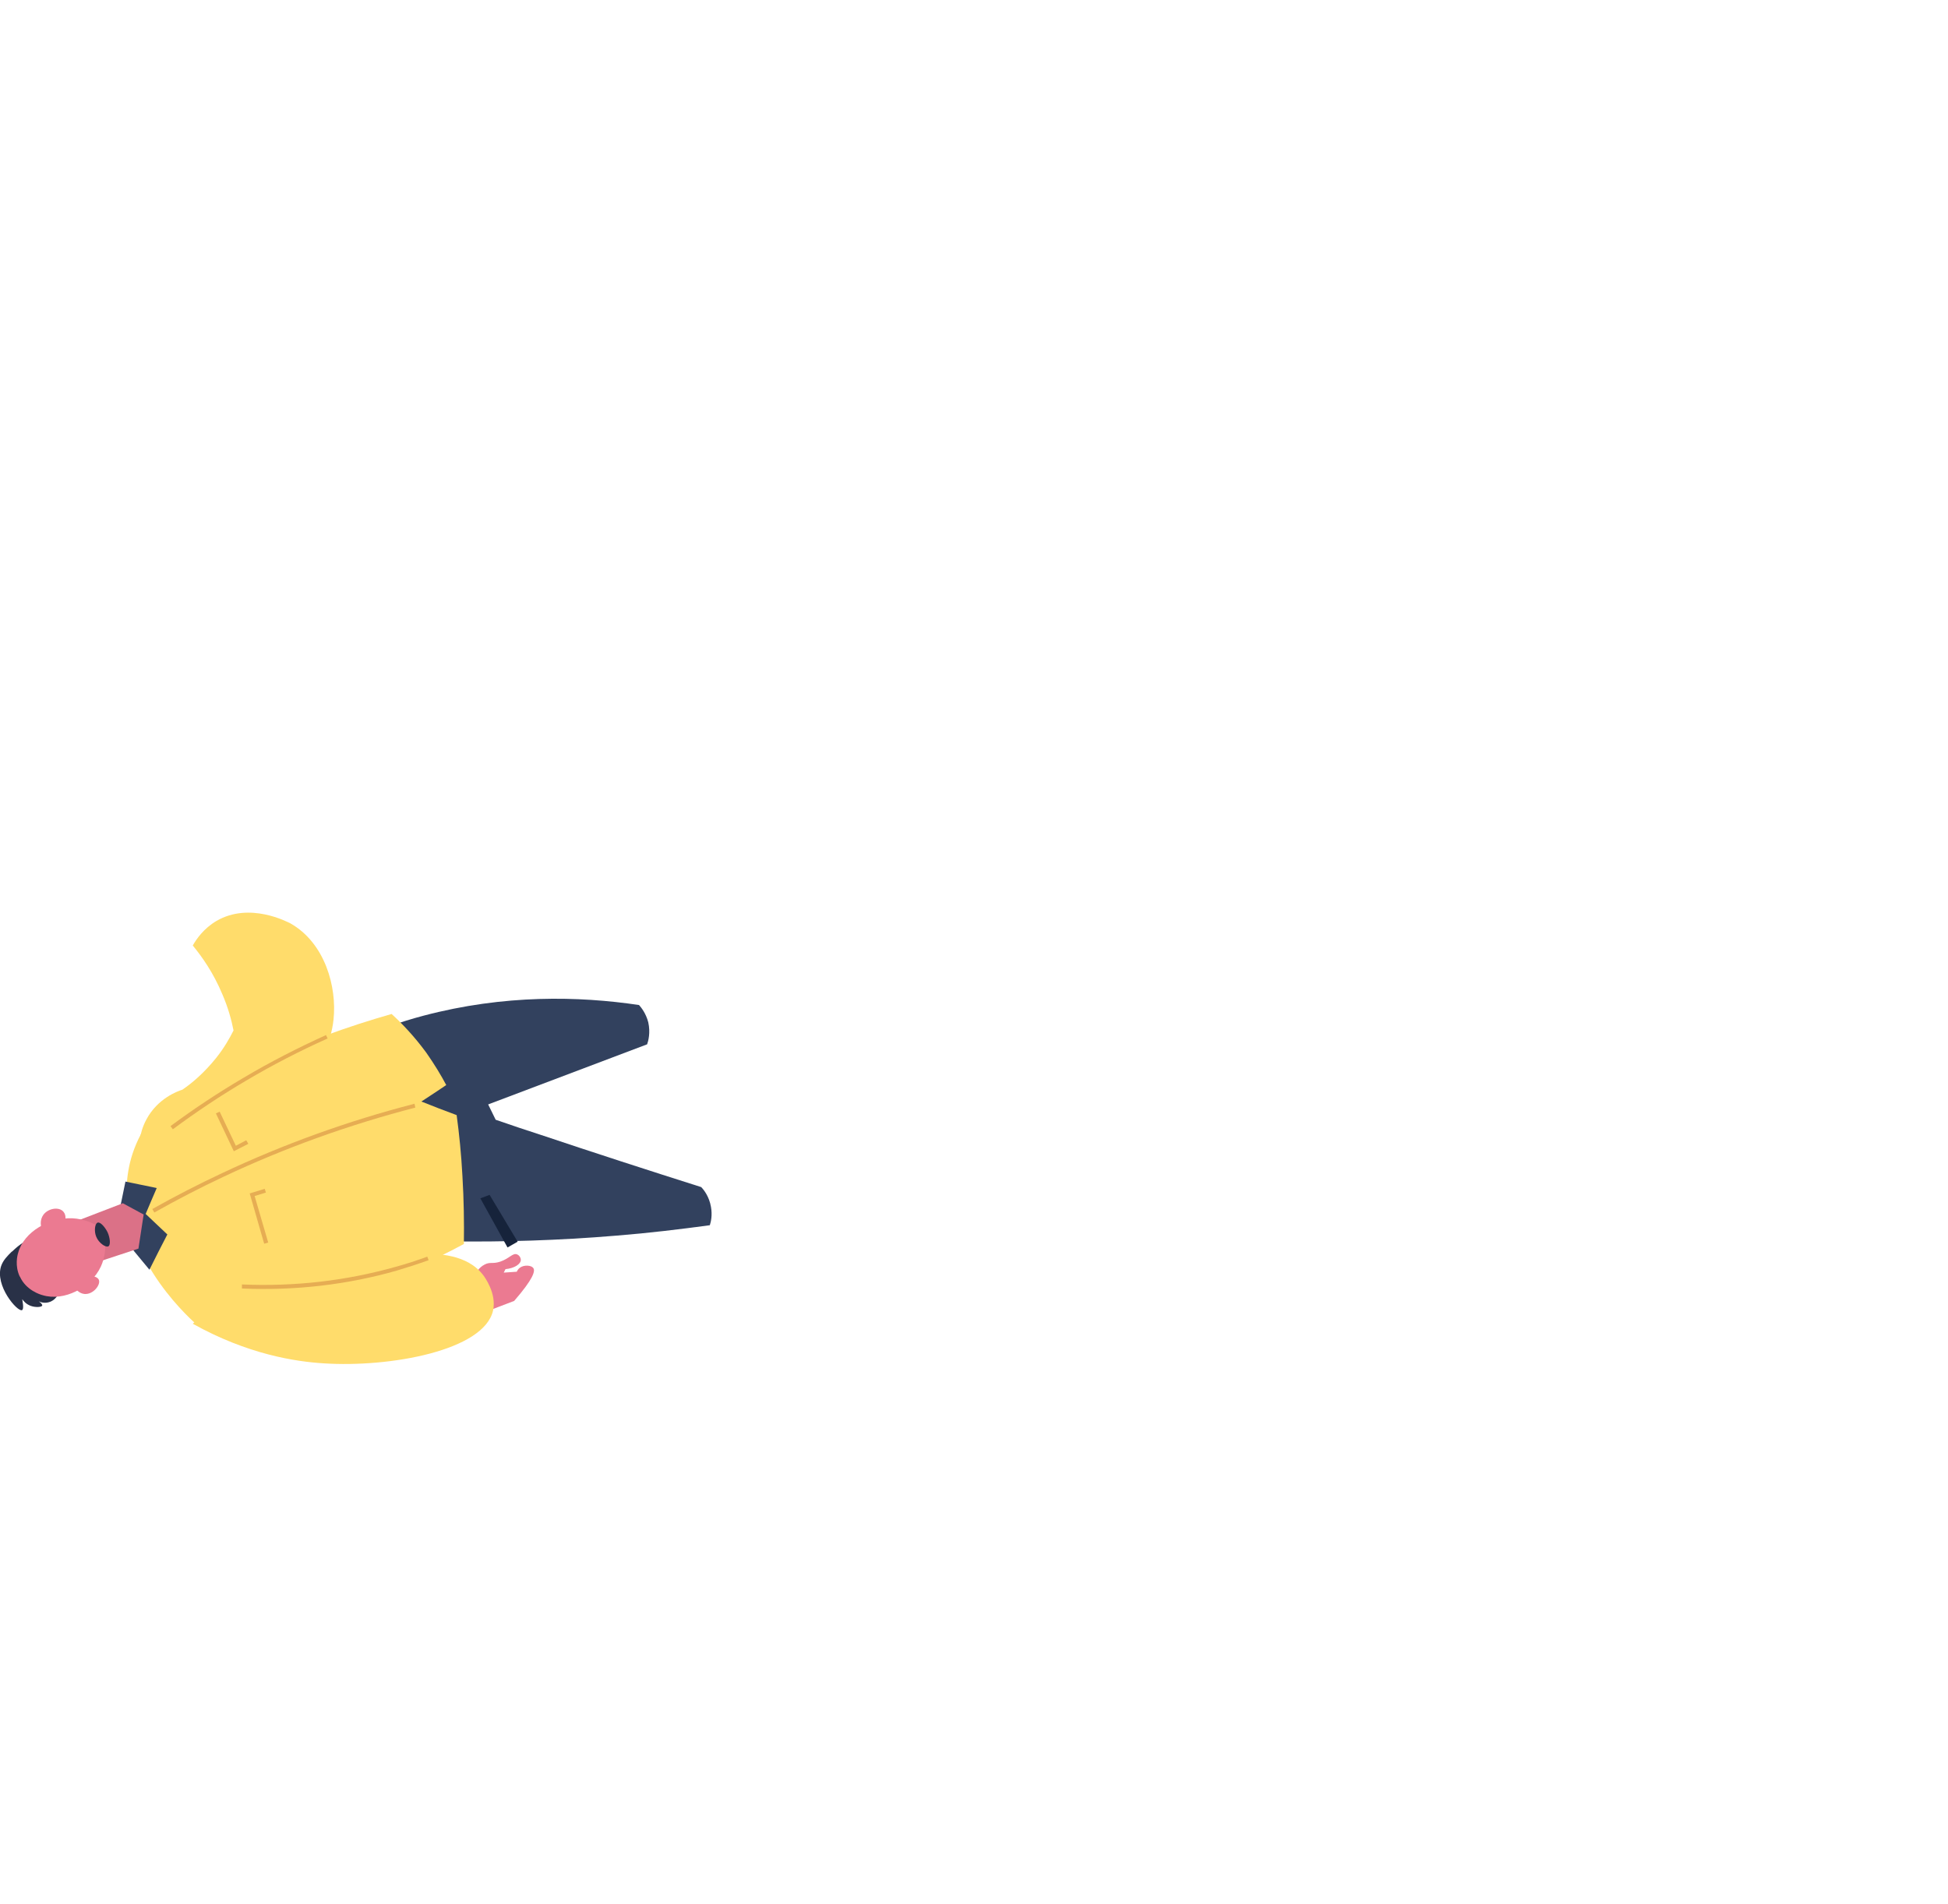 <?xml version="1.0" encoding="UTF-8"?>
<svg xmlns="http://www.w3.org/2000/svg" version="1.1" viewBox="0 0 674 659">
  <defs>
    <style>
      .cls-1 {
        fill: #16233b;
      }

      .cls-2 {
        fill: #db7187;
      }

      .cls-3 {
        fill: #ffdc6b;
      }

      .cls-4 {
        fill: #eb7a91;
      }

      .cls-5 {
        fill: #293147;
      }

      .cls-6 {
        fill: #e6ad53;
      }

      .cls-7 {
        fill: #32415e;
      }
    </style>
  </defs>
  <!-- Generator: Adobe Illustrator 28.6.0, SVG Export Plug-In . SVG Version: 1.2.0 Build 709)  -->
  <g>
    <g id="_x31_3">
      <g>
        <path class="cls-4" d="M164,442c.6-1.5,1.7-3.4,3.7-4.4,1.9-1,2.7-.1,5.4-1,3.2-1.1,4.3-3.1,5.8-2.5.8.3,1.3,1.2,1.3,1.9,0,1.4-2.1,2.9-5.3,3.2-.2.4-.4.8-.6,1.2,1.5-.1,3-.2,4.5-.3.2-.4.5-1,1.1-1.4,1.5-1.1,4-.8,4.6.1.8,1,0,3.8-6.6,11.4-3.7,1.4-7.3,2.8-11,4.2-1-4.1-1.9-8.3-2.9-12.4h0Z"/>
        <path class="cls-3" d="M48.2,399.5c-.2-2.1-.3-6.9,2.4-12,3.9-7.4,10.9-9.9,12.5-10.4,3.4-2.3,7.6-5.9,11.7-11,2.7-3.4,4.6-6.7,6-9.5-.7-3.6-1.9-8-3.9-12.6-3.1-7.4-7-12.9-10.2-16.8,1.3-2.3,3.8-5.9,8.2-8.5,11.5-6.7,24.6.4,25.5.8,12.1,6.8,16.2,22.1,15,33.3-1.7,16.4-15,26.1-23.4,32.2-16.6,12.1-34.3,14.1-43.6,14.4h0Z"/>
        <path class="cls-7" d="M134.4,355.2c3.9-1.3,7.9-2.6,12.1-3.7,28-7.4,53.8-6.8,74.6-3.7.8.9,2.4,2.9,3.2,6,.8,3.6,0,6.5-.4,7.6-18.3,6.9-36.7,13.9-55,20.8.9,1.8,1.7,3.5,2.6,5.3,5.1,1.8,10.3,3.5,15.5,5.2,18.5,6.2,37,12.2,55.6,18.1.9.9,2.8,3.3,3.4,6.9.5,2.8,0,5.1-.4,6.3-10.3,1.4-21,2.7-32.3,3.6-20.2,1.7-39.2,2.2-56.7,2-7.4-24.9-14.8-49.7-22.2-74.6h0Z"/>
        <path class="cls-3" d="M48.8,392.4c-2.5,4.7-3.8,9.1-4.4,12.8-4.7,27.2,19.9,49.8,23.3,52.9,13.7-1.1,30.9-3.8,49.9-9.6,17.2-5.3,31.6-11.9,42.9-18,.1-7.3,0-15.2-.5-23.5-.4-7.5-1.1-14.5-2-21.1-4.1-1.5-8.2-3.1-12.2-4.7,2.9-1.9,5.8-3.8,8.6-5.7-1.8-3.4-4.1-7.2-6.9-11.2-4.1-5.6-8.3-10-12-13.4-7.3,2.1-15,4.5-22.9,7.5-25.9,9.7-47.1,22.2-63.8,34.1Z"/>
        <path class="cls-3" d="M80.3,449.7c8-3.1,13.8-2.7,19.8-3,22.3-1.3,24.4-13,45.1-12.9,6.2,0,16.5.2,22,7.5.4.5,4.7,6.3,3.4,12.2-3.1,13.9-35.7,19.8-58.6,18.3-9.8-.6-26.3-3.1-45.3-13.7,2.9-2.6,7.4-6,13.6-8.4h0Z"/>
        <path class="cls-7" d="M54.1,411.1c-3.6-.7-7.1-1.5-10.7-2.2-.7,3.6-1.5,7.2-2.2,10.7.8.9,1.9,2.5,2.7,4.7.9,2.7.8,5.1.6,6.4,2.4,2.9,4.8,5.8,7.2,8.7,2-4.1,4.1-8.1,6.2-12.2-2.5-2.4-5-4.7-7.5-7.1,1.3-3,2.5-6,3.8-8.9h0Z"/>
        <path class="cls-2" d="M25.6,422.9c5.6-2.2,11.3-4.3,16.9-6.5,2.4,1.3,4.8,2.6,7.2,3.9-.6,3.9-1.2,7.9-1.8,11.8-5,1.6-9.9,3.3-14.9,4.9-2.4-4.7-4.9-9.4-7.3-14.1Z"/>
        <path class="cls-5" d="M4.1,433.1c-1.6,1.6-3,3-3.7,5-2.3,6.8,5.6,15.9,7.2,15.3.4-.2.6-1,.1-3.8.4.6,1.3,1.7,2.9,2.3,1.6.6,3.8.5,4-.1.2-.6-1.6-1.8-2.5-2.3,1.6,1.4,3.7,1.7,5.5.9,2.2-1,2.8-3.2,2.9-3.5-.8-.1-5.8-1.1-8.7-5.7-3.9-6-.7-12.7-.5-13-1.8.8-4.5,2.3-7.1,4.9h0Z"/>
        <path class="cls-4" d="M6.8,441.7c-1.7-3.7-.8-7.3-.5-8.2,2-7.3,10.8-12.2,18.7-11.9,4.2.2,7.4,1.8,9,2.8.8,1.9,1.6,3.8,2.4,5.7.1,1.8,0,4.9-1.5,8.2-3.4,7.3-12.7,12.2-20.2,9.9-.8-.2-5.7-1.7-7.8-6.4h0Z"/>
        <path class="cls-4" d="M15,426.4c-1.2-2-1.2-4.3,0-6,1.7-2.3,5.5-2.9,7-1,1,1.2.9,3.4-.4,5.3-2.2.6-4.4,1.1-6.5,1.7h0Z"/>
        <path class="cls-4" d="M25.3,444.7c0,.1,1.4,2.9,4,3.1,3,.2,5.6-3.2,4.9-4.9-.5-1.2-2.6-1.4-3.5-1.5-1.8,1.1-3.6,2.2-5.4,3.2h0Z"/>
        <path class="cls-5" d="M33.3,428c.9,2.2,3.3,3.8,4.2,3.3.9-.5.5-3.2-.3-4.9-.8-1.6-2.4-3.6-3.4-3.3-1,.3-1.3,3-.5,4.9Z"/>
        <path class="cls-6" d="M113.3,359.4c-9.6,4.3-19.1,9.2-28.2,14.6-8.7,5.1-17.2,10.8-25.3,16.8l-.8-1.1c8.1-6,16.7-11.7,25.4-16.8,9.1-5.4,18.7-10.3,28.4-14.7l.6,1.3h0Z"/>
        <path class="cls-6" d="M147.8,434.8l.5,1.3c-3.6,1.3-7.3,2.5-11,3.6-17.1,4.9-35.2,7-53.6,6.2v-1.4c18.3.8,36.2-1.3,53.2-6.1,3.7-1,7.3-2.2,10.9-3.5h0Z"/>
        <path class="cls-6" d="M143.4,381.9l.3,1.4c-22.8,5.9-45.1,13.9-66.3,23.9-8.1,3.8-16.2,8-24,12.4l-.7-1.2c7.8-4.4,16-8.6,24.1-12.4,21.2-10,43.6-18.1,66.5-24h0Z"/>
        <path class="cls-6" d="M85.8,395.9l-4.9,2.5-6.2-13.1,1.3-.6,5.6,11.8,3.6-1.9.7,1.2Z"/>
        <path class="cls-6" d="M91.6,411.4l.4,1.3-3.9,1.2,4.7,16.1-1.4.4-5-17.4,5.2-1.6Z"/>
        <path class="cls-1" d="M166.2,414.7l9.4,17,3.5-2-9.7-16.2-3.2,1.2Z"/>
      </g>
    </g>
  </g>
</svg>